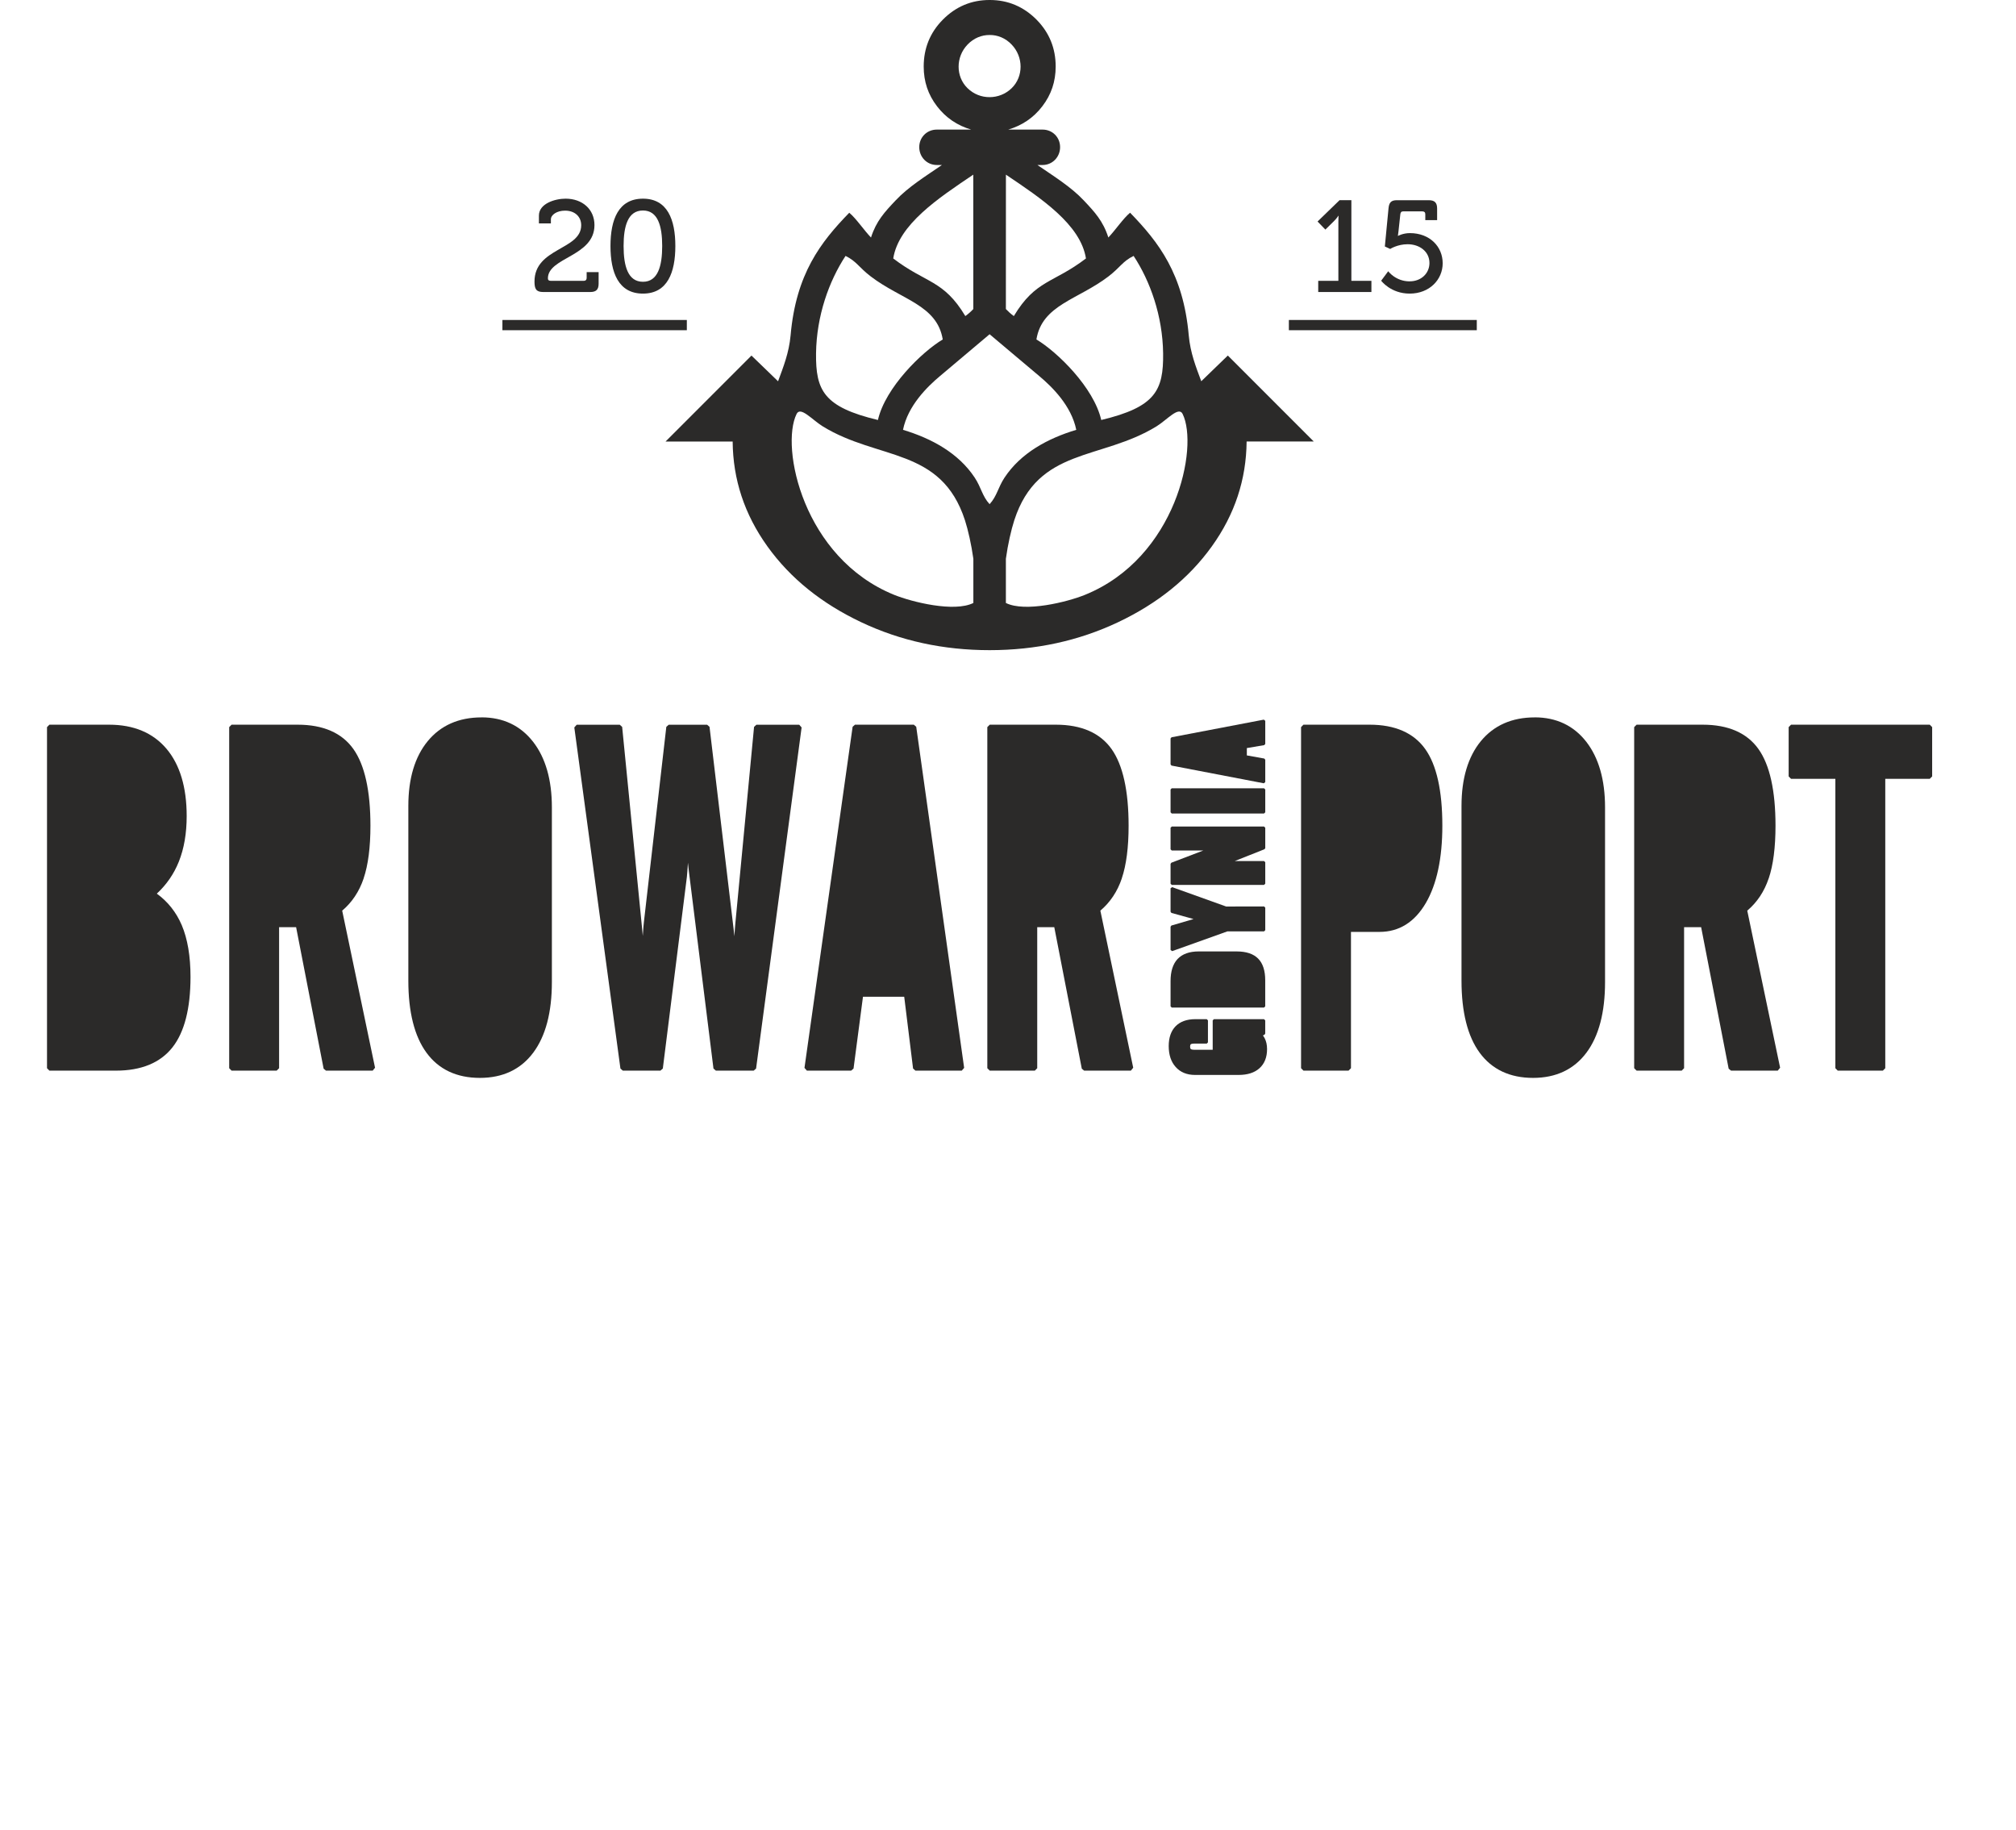 <?xml version="1.0" encoding="UTF-8"?>
<!DOCTYPE svg PUBLIC "-//W3C//DTD SVG 1.1//EN" "http://www.w3.org/Graphics/SVG/1.1/DTD/svg11.dtd">
<!-- Creator: CorelDRAW 2017 -->
<svg xmlns="http://www.w3.org/2000/svg" xml:space="preserve" width="17.379mm" height="15.775mm" version="1.1" style="shape-rendering:geometricPrecision; text-rendering:geometricPrecision; image-rendering:optimizeQuality; fill-rule:evenodd; clip-rule:evenodd"
viewBox="0 0 547.33 496.82"
 xmlns:xlink="http://www.w3.org/1999/xlink"
 xmlns:xodm="http://www.corel.com/coreldraw/odm/2003">
 <defs>
  <style type="text/css">
   <![CDATA[
    .fil1 {fill:none}
    .fil0 {fill:#2B2A29}
   ]]>
  </style>
 </defs>
 <g id="Warstwa_x0020_1">
  <g id="_1612972534560">
   <path class="fil0" d="M42.57 242.59c2.65,-2.46 4.66,-5.38 5.98,-8.69 1.42,-3.54 2.13,-7.7 2.13,-12.38 0,-7.8 -1.84,-13.95 -5.48,-18.26 -3.67,-4.34 -8.91,-6.54 -15.59,-6.54l-16.2 0 -0.65 0.66 0 92.59 0.65 0.66 18.06 0c6.88,0 12.04,-2.12 15.34,-6.31 3.26,-4.13 4.91,-10.57 4.91,-19.13 0,-5.61 -0.8,-10.34 -2.38,-14.06 -1.49,-3.49 -3.76,-6.36 -6.77,-8.55l0 0z"/>
   <path class="fil0" d="M98.72 238.44c1.23,-3.63 1.85,-8.45 1.85,-14.29 0,-9.49 -1.56,-16.49 -4.62,-20.81 -3.11,-4.39 -8.21,-6.62 -15.13,-6.62l-17.95 0 -0.65 0.66 0 92.59 0.65 0.66 12.24 0 0.66 -0.66 0 -38.28 4.62 0 7.47 38.41 0.64 0.53 12.68 0 0.64 -0.79 -8.92 -42.64c2.67,-2.25 4.63,-5.2 5.83,-8.76l0 0z"/>
   <path class="fil0" d="M130.73 194.74c-6.17,0 -11.09,2.17 -14.61,6.45 -3.49,4.24 -5.26,10.15 -5.26,17.57l0 47.45c0,8.51 1.66,15.1 4.93,19.56 3.31,4.53 8.19,6.83 14.5,6.83 6.22,0 11.1,-2.31 14.49,-6.86 3.35,-4.49 5.05,-10.93 5.05,-19.15l0 -47.45c0,-7.45 -1.72,-13.44 -5.11,-17.79 -3.43,-4.39 -8.13,-6.62 -13.99,-6.62z"/>
   <path class="fil0" d="M205.37 196.72l-0.65 0.6 -5.05 53.01c-0.09,0.94 -0.19,2.2 -0.29,3.82 -0.07,-0.71 -0.14,-1.39 -0.22,-2.04l-6.53 -54.81 -0.65 -0.57 -10.43 0 -0.65 0.58 -6.09 53.01c-0.09,0.65 -0.18,1.89 -0.3,3.74 -0.05,-0.61 -0.11,-1.23 -0.17,-1.86l-5.43 -54.88 -0.65 -0.59 -11.69 0 -0.65 0.74 12.52 92.59 0.65 0.57 10.21 0 0.65 -0.57 6.53 -52.01c0.08,-0.74 0.18,-2 0.29,-3.85 0.07,0.75 0.14,1.46 0.23,2.13l6.7 53.73 0.65 0.57 10.27 0 0.65 -0.57 12.36 -92.59 -0.65 -0.74 -11.58 0 0 -0z"/>
   <polygon class="fil0" points="248.1,196.72 232.12,196.72 231.48,197.29 218.41,289.88 219.06,290.63 231.08,290.63 231.73,290.06 234.29,270.58 245.49,270.58 247.89,290.05 248.53,290.63 261.11,290.63 261.76,289.88 248.75,197.29 "/>
   <path class="fil0" d="M304.56 238.44c1.23,-3.63 1.85,-8.44 1.85,-14.29 0,-9.49 -1.56,-16.49 -4.62,-20.81 -3.12,-4.39 -8.21,-6.62 -15.13,-6.62l-17.95 0 -0.66 0.66 0 92.59 0.66 0.66 12.24 0 0.65 -0.66 0 -38.28 4.63 0 7.47 38.41 0.64 0.53 12.68 0 0.64 -0.79 -8.92 -42.64c2.67,-2.26 4.63,-5.2 5.83,-8.76l0 0z"/>
   <path class="fil0" d="M371.83 196.72l-17.95 0 -0.65 0.66 0 92.59 0.65 0.66 12.24 0 0.66 -0.66 0 -37 7.74 0c5.32,0 9.55,-2.64 12.59,-7.85 2.97,-5.09 4.48,-12.14 4.48,-20.98 0,-9.49 -1.56,-16.49 -4.65,-20.81 -3.13,-4.39 -8.21,-6.61 -15.1,-6.61z"/>
   <path class="fil0" d="M416.66 194.74c-6.18,0 -11.1,2.17 -14.62,6.45 -3.48,4.24 -5.25,10.16 -5.25,17.57l0 47.45c0,8.52 1.66,15.1 4.93,19.56 3.32,4.53 8.2,6.83 14.5,6.83 6.23,0 11.11,-2.31 14.5,-6.86 3.35,-4.49 5.04,-10.93 5.04,-19.15l0 -47.45c0,-7.46 -1.72,-13.44 -5.1,-17.79 -3.43,-4.39 -8.13,-6.62 -13.99,-6.62z"/>
   <path class="fil0" d="M480.2 238.44c1.23,-3.64 1.84,-8.45 1.84,-14.29 0,-9.49 -1.55,-16.49 -4.62,-20.81 -3.12,-4.39 -8.21,-6.62 -15.14,-6.62l-17.95 0 -0.66 0.66 0 92.59 0.66 0.66 12.24 0 0.65 -0.66 0 -38.28 4.63 0 7.47 38.41 0.65 0.53 12.68 0 0.64 -0.79 -8.92 -42.64c2.67,-2.26 4.63,-5.2 5.82,-8.76l0 0z"/>
   <polygon class="fil0" points="523.92,196.72 486.26,196.72 485.61,197.38 485.61,210.76 486.26,211.42 498.29,211.42 498.29,289.97 498.94,290.63 511.19,290.63 511.84,289.97 511.84,211.42 523.92,211.42 524.57,210.76 524.57,197.38 "/>
   <path class="fil0" d="M342.87 281.09l0.44 -0.23 0.19 -0.29 0 -3.58 -0.33 -0.33 -13.6 0 -0.33 0.33 0 7.97 -5.04 0c-0.62,0 -0.85,-0.14 -0.92,-0.21 -0.14,-0.13 -0.17,-0.41 -0.17,-0.63 0,-0.22 0.03,-0.5 0.17,-0.63 0.06,-0.06 0.29,-0.2 0.92,-0.2l3.43 0 0.32 -0.33 0 -5.97 -0.32 -0.33 -3.11 0c-2.3,0 -4.1,0.65 -5.35,1.92 -1.24,1.27 -1.87,3.08 -1.87,5.39 0,2.36 0.63,4.27 1.88,5.66 1.28,1.44 3.05,2.17 5.26,2.17l11.84 0c2.41,0 4.31,-0.61 5.64,-1.8 1.39,-1.24 2.08,-2.99 2.08,-5.22 0,-1.14 -0.22,-2.13 -0.66,-2.97 -0.13,-0.25 -0.29,-0.49 -0.46,-0.72z"/>
   <path class="fil0" d="M335.76 258.27l-10.32 0c-2.52,0 -4.45,0.69 -5.74,2.06 -1.26,1.35 -1.9,3.35 -1.9,5.97l0 6.88 0.32 0.33 25.05 0 0.33 -0.33 0 -7.07c0,-2.62 -0.64,-4.6 -1.91,-5.88 -1.27,-1.3 -3.23,-1.96 -5.84,-1.96z"/>
   <polygon class="fil0" points="343.51,246.38 343.18,246.06 332.9,246.08 318.23,240.82 317.8,241.13 317.8,247.5 318.03,247.81 324.04,249.48 318.03,251.24 317.8,251.55 317.8,257.88 318.23,258.19 333.22,252.83 343.18,252.83 343.51,252.5 "/>
   <polygon class="fil0" points="343.51,230.23 343.51,224.7 343.18,224.37 318.12,224.37 317.8,224.7 317.8,230.55 318.12,230.87 326.7,230.87 318.01,234.19 317.8,234.5 317.8,239.88 318.12,240.21 343.18,240.21 343.51,239.88 343.51,234.06 343.18,233.73 335.24,233.73 343.3,230.53 "/>
   <polygon class="fil0" points="343.51,214.31 343.18,213.98 318.12,213.98 317.8,214.31 317.8,220.5 318.12,220.83 343.18,220.83 343.51,220.5 "/>
   <polygon class="fil0" points="343.23,202.27 343.51,201.95 343.51,195.67 343.12,195.35 318.06,200.14 317.8,200.46 317.8,207.5 318.06,207.82 343.12,212.63 343.51,212.31 343.51,206.23 343.24,205.91 338.51,205.06 338.51,203.07 "/>
   <polygon class="fil0" points="349.92,89.64 400.94,89.64 400.94,86.86 349.92,86.86 "/>
   <path class="fil0" d="M145.11 76.41c0,2.01 0.43,2.86 2.37,2.86l12.78 0c1.59,0 2.26,-0.67 2.26,-2.26l0 -3.14 -3.25 0 0 1.59c0,0.49 -0.28,0.78 -0.78,0.78l-8.86 0c-0.6,0 -0.88,-0.18 -0.88,-0.67 0,-5.75 12.64,-5.89 12.64,-14.47 0,-4.28 -3.28,-7.17 -7.84,-7.17 -2.89,0 -7.24,1.34 -7.24,4.59l0 2.12 3.25 0 0 -1.09c0,-1.24 1.63,-2.37 3.85,-2.37 2.68,0 4.38,1.66 4.38,3.96 0,6.74 -12.68,6.1 -12.68,15.28z"/>
   <path class="fil0" d="M174.56 57.14c4.06,0 5.22,4.24 5.22,9.64 0,5.44 -1.17,9.71 -5.22,9.71 -4.09,-0 -5.26,-4.27 -5.26,-9.71 0,-5.4 1.16,-9.64 5.26,-9.64zm0 22.56c6.64,0 8.79,-5.72 8.79,-12.92 0,-7.17 -2.15,-12.85 -8.79,-12.85 -6.67,0 -8.82,5.68 -8.82,12.85 0,7.2 2.15,12.92 8.82,12.92z"/>
   <path class="fil0" d="M362.16 60.03c0.88,-0.88 1.17,-1.45 1.17,-1.45l0.07 0c0,0 -0.04,0.78 -0.04,1.55l0 16.1 -5.47 0 0 3.04 14.44 0 0 -3.04 -5.44 0 0 -21.89 -3.21 0 -5.97 5.79 2.12 2.19 2.33 -2.29z"/>
   <path class="fil0" d="M382.72 76.38c-3.82,0 -5.83,-2.75 -5.83,-2.75l-1.91 2.57c0,0 2.58,3.5 7.74,3.5 5.43,0 8.96,-3.85 8.96,-8.23 0,-4.55 -3.53,-8.19 -8.89,-8.19 -1.87,0 -3.21,0.74 -3.21,0.74l-0.07 0c0,0 0.1,-0.53 0.18,-1.31l0.49 -4.55c0.07,-0.53 0.28,-0.78 0.78,-0.78l5.22 0c0.5,0 0.78,0.25 0.78,0.78l0 1.59 3.21 0 0 -3.14c0,-1.59 -0.67,-2.26 -2.26,-2.26l-8.68 0c-1.59,0 -2.12,0.67 -2.26,2.26l-0.99 10.3 1.45 0.67c0,0 1.98,-1.28 4.73,-1.28 3.24,0 5.93,1.98 5.93,5.09 0,2.79 -2.22,4.98 -5.36,4.98z"/>
   <polygon class="fil0" points="136.4,89.64 186.47,89.64 186.47,86.86 136.4,86.86 "/>
   <path class="fil0" d="M216.27 112.37c1.06,-2.15 4.2,1.57 7.07,3.35 15.07,9.29 32.18,5.62 38.64,25.51 0.84,2.61 1.72,6.47 2.28,10.45l0 12c-5.19,2.59 -16.65,-0.25 -21.51,-2.21 -24.74,-10.05 -30.93,-40.12 -26.48,-49.1l-0 0zm13.29 -42.9c3.02,1.48 3.58,3.08 6.83,5.56 8.3,6.35 18.02,7.72 19.56,17.12 -5.64,3.36 -15.59,13.05 -17.6,21.86 -14.71,-3.52 -16.91,-8.01 -16.8,-18.1 0.14,-10.21 3.51,-19.58 8.01,-26.44l0 -0zm34.68 -22.06l0.01 36.48c-0.61,0.65 -1.3,1.29 -2.17,1.91 -5.93,-9.88 -10.68,-8.84 -19.57,-15.64 1.46,-9.25 12.25,-16.37 21.73,-22.75zm-1.56 -23.47c-3.24,-3.15 -3.22,-8.49 0,-11.84 1.68,-1.76 3.84,-2.62 5.99,-2.6 2.15,-0.03 4.31,0.83 5.99,2.6 3.22,3.35 3.24,8.69 0,11.84 -1.68,1.63 -3.84,2.43 -5.99,2.43 -2.16,0.01 -4.31,-0.79 -5.99,-2.43zm32.15 46.22c-8.89,6.79 -13.65,5.76 -19.58,15.64 -0.85,-0.62 -1.55,-1.26 -2.16,-1.91l0.01 -36.48c9.48,6.38 20.27,13.5 21.73,22.75zm6.12 4.87c3.24,-2.49 3.8,-4.08 6.82,-5.56 4.5,6.85 7.87,16.23 8.01,26.44 0.12,10.1 -2.09,14.58 -16.8,18.1 -2.01,-8.82 -11.96,-18.51 -17.6,-21.86 1.53,-9.4 11.26,-10.77 19.57,-17.12l0 0zm20.12 37.33c4.44,8.99 -1.74,39.05 -26.48,49.1 -4.85,1.97 -16.32,4.81 -21.5,2.22l0 -12c0.55,-3.98 1.44,-7.84 2.28,-10.45 6.46,-19.89 23.57,-16.22 38.64,-25.51 2.88,-1.79 6,-5.51 7.07,-3.35l-0 0zm-52.4 24.5c-2,-2.17 -2.25,-4.48 -4.03,-7.19 -4.42,-6.69 -11.69,-10.64 -19.48,-12.99 1.31,-6.52 6.54,-11.67 10.08,-14.63l13.43 -11.32 13.44 11.32c3.55,2.96 8.77,8.11 10.09,14.63 -7.8,2.35 -15.07,6.3 -19.49,12.99 -1.78,2.71 -2.04,5.02 -4.04,7.19zm-69.76 -17.01c0.09,10.29 3.18,19.74 9.43,28.46 6.28,8.75 14.8,15.53 25.42,20.57 10.74,5.1 22.4,7.61 34.92,7.61 12.53,-0 24.19,-2.52 34.92,-7.61 10.62,-5.04 19.13,-11.82 25.41,-20.57 6.26,-8.72 9.34,-18.17 9.44,-28.46l18.23 0 -23.33 -23.34 -7.21 6.98c-1.47,-3.94 -2.97,-7.7 -3.4,-12.45 -1.48,-16.7 -8.17,-25.3 -15.93,-33.3 -1.9,1.59 -3.92,4.65 -5.9,6.73 -1.43,-4.48 -3.72,-6.93 -6.68,-10.07 -3.46,-3.68 -8.13,-6.55 -12.58,-9.61l1.41 -0c2.67,0 4.75,-2.16 4.75,-4.85 0,-2.68 -2.08,-4.76 -4.75,-4.76l-9.34 0c3.72,-1.1 6.85,-3.17 9.25,-6.31 2.44,-3.17 3.64,-6.73 3.64,-10.81 0,-4.93 -1.71,-9.19 -5.18,-12.71 -3.53,-3.56 -7.79,-5.35 -12.71,-5.35l-0.03 0 -0.03 0c-4.93,0 -9.18,1.79 -12.7,5.35 -3.48,3.52 -5.18,7.79 -5.18,12.71 0,4.08 1.19,7.64 3.63,10.81 2.4,3.13 5.53,5.21 9.26,6.31l-9.34 0c-2.68,0 -4.76,2.09 -4.76,4.76 0,2.69 2.08,4.85 4.76,4.85l1.4 -0c-4.45,3.06 -9.12,5.93 -12.58,9.62 -2.97,3.14 -5.26,5.6 -6.68,10.07 -1.98,-2.08 -4.01,-5.15 -5.9,-6.73 -7.77,7.99 -14.46,16.59 -15.93,33.3 -0.44,4.75 -1.95,8.5 -3.4,12.45l-7.22 -6.98 -23.33 23.34 18.23 0z"/>
  </g>
  <rect class="fil1" y="0.72" width="547.33" height="496.1"/>
 </g>
</svg>
